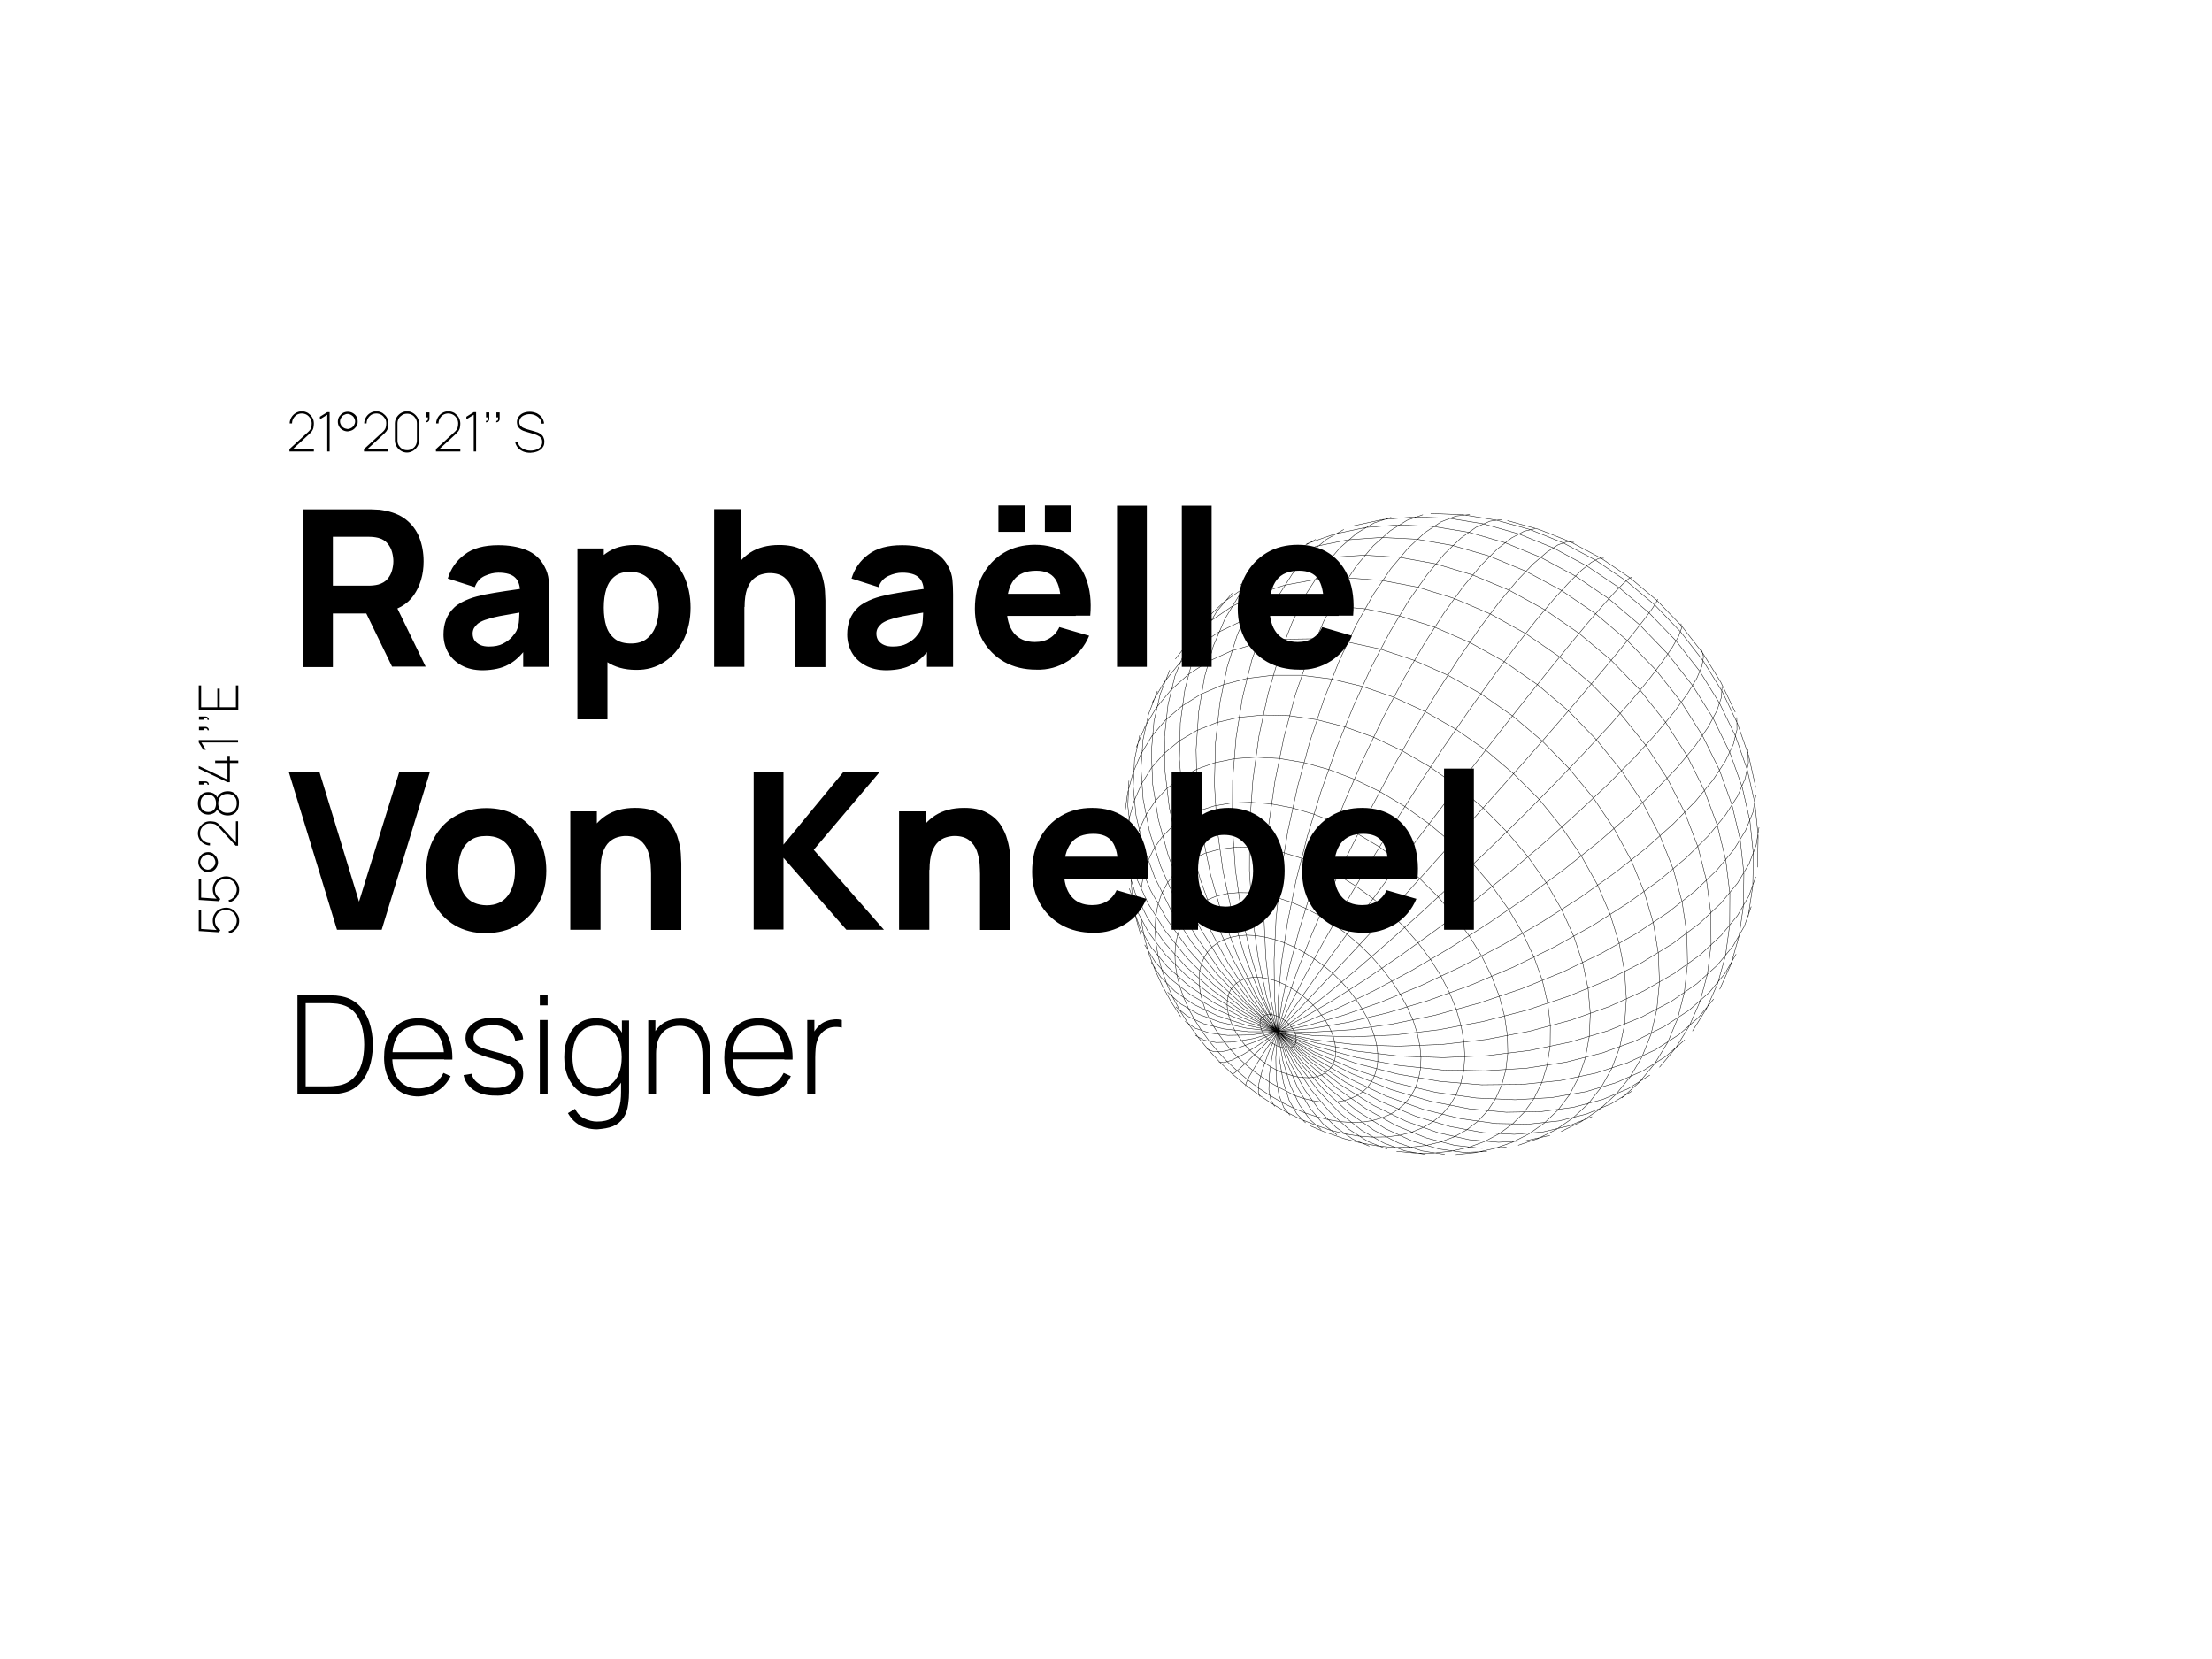 <?xml version="1.0" encoding="utf-8"?>
<!-- Generator: Adobe Illustrator 23.0.3, SVG Export Plug-In . SVG Version: 6.00 Build 0)  -->
<svg version="1.1" xmlns="http://www.w3.org/2000/svg" xmlns:xlink="http://www.w3.org/1999/xlink" x="0px" y="0px"
	 viewBox="0 0 1024 768" style="enable-background:new 0 0 1024 768;" xml:space="preserve">
<style type="text/css">
	.st0{clip-path:url(#SVGID_2_);}
	.st1{clip-path:url(#SVGID_4_);}
	.st2{fill:#3F51B5;}
	.st3{fill:none;stroke:#000000;stroke-width:0.5;}
	.st4{fill:none;stroke:#000000;stroke-width:0.3;}
	.st5{clip-path:url(#SVGID_6_);}
	.st6{clip-path:url(#SVGID_6_);fill:none;stroke:#000000;stroke-width:9.000000e-02;}
	.st7{clip-path:url(#SVGID_8_);}
	.st8{clip-path:url(#SVGID_8_);fill:none;stroke:#000000;stroke-width:0.2;}
</style>
<g id="Arrière-plan_xA0_Image_1_">
</g>
<g id="Objet_dynamique_vectoriel_xA0_Image_1_">
	<g>
		<defs>
			<rect id="SVGID_7_" x="91.6" y="190.5" width="723" height="344.3"/>
		</defs>
		<clipPath id="SVGID_2_">
			<use xlink:href="#SVGID_7_"  style="overflow:visible;"/>
		</clipPath>
		<path class="st0" d="M377.4,506.5v-17c0-1.4,0.1-2.8,0.2-4.3c0.1-1.5,0.5-2.9,1-4.2c0.5-1.3,1.4-2.5,2.5-3.5
			c1.3-1.1,2.8-1.8,4.3-2c1.5-0.2,3-0.1,4.3,0.2v-3.5c-1-0.3-2.1-0.4-3.4-0.3c-1.2,0.1-2.5,0.3-3.7,0.8c-1.2,0.4-2.3,1.1-3.2,1.9
			c-0.6,0.5-1.2,1.2-1.8,2c-0.6,0.8-1.1,1.7-1.4,2.7l0.8,1.1v-8.2h-3.3v34.2H377.4z M364.7,487.1h-27v3.3h27V487.1z M360.1,505
			c2.6-1.6,4.6-3.9,6-6.8l-3.3-1.5c-1.2,2.3-2.7,4.1-4.7,5.3c-2,1.2-4.3,1.9-6.9,1.9c-3.8,0-6.8-1.3-8.9-3.8
			c-2.1-2.5-3.2-6.1-3.2-10.7c0-4.6,1.1-8.2,3.2-10.8c2.1-2.5,5.1-3.8,9-3.8c3.7,0,6.6,1.2,8.6,3.7c2,2.5,3.1,6,3.2,10.7v1.3h3.8
			c0.1-4-0.5-7.4-1.8-10.3c-1.2-2.9-3-5-5.4-6.5c-2.4-1.5-5.2-2.3-8.5-2.3c-3.3,0-6.1,0.7-8.5,2.2s-4.2,3.5-5.5,6.3
			c-1.3,2.7-1.9,5.9-1.9,9.7c0,3.7,0.7,6.9,2,9.6c1.3,2.7,3.2,4.8,5.5,6.2c2.4,1.5,5.2,2.2,8.5,2.2
			C354.5,507.4,357.5,506.6,360.1,505 M303.7,506.5v-26.5h-0.3v-7.7h-3.3v34.2H303.7z M328.8,506.5v-18.7c0-1.8-0.2-3.5-0.5-5.1
			c-0.3-1.6-0.9-3.1-1.6-4.5c-0.7-1.4-1.6-2.5-2.7-3.6c-1.1-1-2.4-1.8-3.9-2.3c-1.5-0.6-3.2-0.8-5.1-0.8c-2.7,0-5.1,0.6-7.2,1.7
			c-2.1,1.2-3.8,2.9-5.1,5.3c-1.3,2.4-1.9,5.5-1.9,9.1l2.9,0.3c0-1.9,0.2-3.6,0.6-5.2c0.4-1.6,1.1-3,2-4.1c0.9-1.2,2-2.1,3.4-2.7
			c1.4-0.6,3-1,4.8-1c1.8,0,3.4,0.3,4.7,0.9c1.3,0.6,2.4,1.5,3.3,2.7c0.9,1.2,1.5,2.6,2,4.3c0.4,1.7,0.7,3.6,0.7,5.8v17.8H328.8z
			 M270.1,502c-1.7-1.3-2.9-3-3.8-5.2c-0.9-2.2-1.3-4.7-1.3-7.5c0-2.7,0.4-5.2,1.2-7.4c0.8-2.2,2.1-3.9,3.8-5.2
			c1.7-1.3,3.8-1.9,6.4-1.9c2.5,0,4.6,0.6,6.3,1.9c1.7,1.2,3,3,3.8,5.2c0.8,2.2,1.3,4.7,1.3,7.5c0,2.8-0.4,5.3-1.3,7.5
			c-0.8,2.2-2.1,3.9-3.8,5.2c-1.7,1.3-3.8,1.9-6.4,1.9C273.9,503.9,271.8,503.3,270.1,502 M284,505c2.1-1.6,3.8-3.8,4.9-6.5
			c1.1-2.7,1.7-5.8,1.7-9.2c0-3.4-0.6-6.5-1.7-9.2c-1.1-2.7-2.8-4.9-5-6.4c-2.2-1.6-4.9-2.3-8.1-2.3c-3.1,0-5.8,0.8-7.9,2.4
			c-2.2,1.6-3.9,3.7-5,6.5c-1.2,2.7-1.7,5.8-1.7,9.2c0,3.4,0.6,6.5,1.8,9.2c1.2,2.7,2.9,4.9,5.1,6.5c2.2,1.6,5,2.4,8.2,2.4
			C279.3,507.4,281.9,506.6,284,505 M283.7,521.4c2-0.8,3.6-2.1,4.8-3.8c1.2-1.7,2-3.9,2.3-6.5c0.1-0.9,0.2-1.9,0.3-2.8
			c0-0.9,0.1-1.9,0.1-2.9v-33h-3.3v24.1h-0.4v9c0,3-0.3,5.6-1,7.6c-0.7,2-1.9,3.6-3.5,4.6c-1.6,1-3.8,1.5-6.6,1.5
			c-2,0-3.9-0.5-5.8-1.4c-1.9-0.9-3.4-2.4-4.4-4.5l-3.3,2c1,1.8,2.3,3.3,3.7,4.4s3,1.9,4.7,2.4c1.7,0.5,3.4,0.7,5.1,0.7
			C279.2,522.6,281.7,522.2,283.7,521.4 M253.5,472.2h-3.6v34.2h3.6V472.2z M253.5,460.7h-3.6v4.7h3.6V460.7z M238.7,504.6
			c2.4-1.8,3.5-4.3,3.5-7.5c0-1.8-0.4-3.2-1.1-4.4c-0.8-1.2-2.1-2.2-3.9-3.1c-1.8-0.9-4.4-1.8-7.7-2.6c-2.7-0.7-4.8-1.3-6.3-1.9
			c-1.5-0.6-2.5-1.2-3.1-2c-0.6-0.7-0.9-1.6-0.9-2.6c0-1.8,0.8-3.2,2.5-4.3c1.7-1.1,3.8-1.6,6.5-1.6c2.8,0,5.1,0.7,7,2
			c1.9,1.3,3,3,3.3,5.2l3.7-0.7c-0.2-2-0.9-3.7-2.2-5.2c-1.2-1.5-2.9-2.6-4.9-3.5c-2-0.8-4.3-1.3-6.8-1.3c-2.5,0-4.8,0.4-6.7,1.2
			c-1.9,0.8-3.4,1.9-4.5,3.3c-1.1,1.4-1.6,3.1-1.6,5c0,1.6,0.4,2.9,1.1,4c0.7,1.1,2,2,3.8,2.9c1.8,0.8,4.3,1.7,7.4,2.5
			c3,0.8,5.3,1.5,6.8,2.2c1.5,0.6,2.5,1.3,3.1,2c0.5,0.7,0.8,1.7,0.8,2.8c0,2.1-0.8,3.7-2.5,4.9s-3.9,1.8-6.8,1.8
			c-2.9,0-5.3-0.6-7.2-1.8c-2-1.2-3.2-2.8-3.7-4.8l-3.7,0.6c0.6,3,2.2,5.3,4.8,7c2.6,1.7,5.8,2.5,9.8,2.5
			C233.1,507.4,236.3,506.5,238.7,504.6 M207.3,487.1h-27v3.3h27V487.1z M202.6,505c2.6-1.6,4.6-3.9,6-6.8l-3.3-1.5
			c-1.2,2.3-2.7,4.1-4.7,5.3c-2,1.2-4.3,1.9-6.9,1.9c-3.8,0-6.8-1.3-8.9-3.8c-2.1-2.5-3.2-6.1-3.2-10.7c0-4.6,1.1-8.2,3.2-10.8
			c2.1-2.5,5.1-3.8,9-3.8c3.7,0,6.6,1.2,8.6,3.7c2,2.5,3.1,6,3.2,10.7v1.3h3.8c0.1-4-0.5-7.4-1.8-10.3c-1.2-2.9-3-5-5.4-6.5
			c-2.4-1.5-5.2-2.3-8.5-2.3c-3.3,0-6.1,0.7-8.5,2.2c-2.4,1.5-4.2,3.5-5.5,6.3c-1.3,2.7-1.9,5.9-1.9,9.7c0,3.7,0.7,6.9,2,9.6
			s3.2,4.8,5.5,6.2c2.4,1.5,5.2,2.2,8.5,2.2C197.1,507.4,200,506.6,202.6,505 M141.5,464.4h9.8c0.9,0,1.9,0,2.9,0.1
			c1,0.1,1.9,0.1,2.6,0.3c2.8,0.5,5.1,1.6,6.8,3.3c1.7,1.7,3,4,3.8,6.6c0.8,2.7,1.2,5.6,1.2,8.9c0,3.3-0.4,6.2-1.2,8.9
			c-0.8,2.7-2.1,4.9-3.8,6.6c-1.7,1.7-4,2.9-6.8,3.4c-0.7,0.1-1.6,0.2-2.6,0.3c-1,0.1-2,0.1-2.9,0.1h-9.8V464.4z M151.3,506.5
			c0.5,0,1.3,0,2.6,0c1.2,0,2.4-0.1,3.4-0.3c3.4-0.5,6.3-1.7,8.5-3.8c2.3-2.1,3.9-4.7,5.1-8c1.1-3.2,1.7-6.8,1.7-10.7
			c0-3.9-0.6-7.4-1.7-10.7c-1.1-3.2-2.8-5.9-5.1-8c-2.3-2.1-5.1-3.4-8.5-3.9c-1.1-0.2-2.2-0.3-3.4-0.3c-1.2,0-2.1,0-2.6,0h-13.6
			v45.6H151.3z"/>
		<path class="st0" d="M682.3,355.8h-13.8v74.6h13.8V355.8z M649.4,396.6h-36.3v10.2h36.3V396.6z M645.9,427.8
			c4.4-2.8,7.7-6.7,9.8-11.7l-13.8-4c-1,2.2-2.5,3.9-4.4,5.1c-1.9,1.2-4.2,1.8-6.9,1.8c-4.3,0-7.6-1.4-9.8-4.2s-3.3-6.7-3.3-11.8
			c0-5.6,1.1-9.8,3.3-12.7c2.2-2.9,5.7-4.3,10.4-4.3c4,0,6.9,1.2,8.7,3.7s2.7,6.5,2.7,12v5.1h13.6c0.6-6.6-0.1-12.4-2-17.3
			c-1.9-4.9-4.9-8.7-8.9-11.4c-4-2.7-8.9-4.1-14.7-4.1c-5.4,0-10.2,1.2-14.4,3.7c-4.2,2.5-7.4,5.9-9.8,10.3s-3.6,9.6-3.6,15.6
			c0,5.5,1.2,10.3,3.6,14.6s5.8,7.6,10,10c4.3,2.4,9.2,3.6,14.8,3.6C636.6,431.9,641.4,430.5,645.9,427.8 M559.8,417.6
			c-1.8-1.4-3.2-3.3-4-5.8c-0.8-2.5-1.2-5.4-1.2-8.7c0-3.3,0.4-6.2,1.2-8.7c0.8-2.5,2.1-4.4,3.9-5.8c1.8-1.4,4.1-2.1,7-2.1
			c3.1,0,5.6,0.8,7.6,2.3c2,1.5,3.4,3.5,4.4,6c0.9,2.5,1.4,5.3,1.4,8.3c0,3.1-0.5,5.9-1.4,8.4c-0.9,2.5-2.3,4.5-4.2,6
			c-1.9,1.5-4.3,2.2-7.3,2.2C564.1,419.6,561.6,419,559.8,417.6 M554.6,430.4v-37.5h1.7v-35.5h-13.9v73H554.6z M582.6,428.1
			c3.8-2.5,6.7-6,8.9-10.3s3.2-9.3,3.2-14.8c0-5.6-1.1-10.5-3.2-14.9c-2.1-4.3-5.2-7.8-9.1-10.3c-3.9-2.5-8.5-3.8-13.7-3.8
			c-5.2,0-9.6,1.3-13.1,3.8c-3.6,2.5-6.2,6-8.1,10.3s-2.7,9.3-2.7,14.8c0,5.5,0.9,10.4,2.8,14.8c1.8,4.4,4.6,7.8,8.2,10.3
			c3.7,2.5,8.2,3.8,13.6,3.8C574.4,431.9,578.9,430.7,582.6,428.1 M524.5,396.6h-36.3v10.2h36.3V396.6z M520.9,427.8
			c4.5-2.8,7.7-6.7,9.8-11.7l-13.8-4c-1,2.2-2.5,3.9-4.4,5.1c-1.9,1.2-4.2,1.8-6.9,1.8c-4.3,0-7.5-1.4-9.8-4.2
			c-2.2-2.8-3.3-6.7-3.3-11.8c0-5.6,1.1-9.8,3.3-12.7c2.2-2.9,5.7-4.3,10.4-4.3c4,0,6.9,1.2,8.7,3.7c1.8,2.5,2.7,6.5,2.7,12v5.1
			h13.6c0.6-6.6-0.1-12.4-2-17.3c-1.9-4.9-4.9-8.7-8.9-11.4c-4-2.7-8.9-4.1-14.7-4.1c-5.4,0-10.2,1.2-14.4,3.7
			c-4.2,2.5-7.4,5.9-9.8,10.3c-2.4,4.4-3.6,9.6-3.6,15.6c0,5.5,1.2,10.3,3.6,14.6c2.4,4.2,5.8,7.6,10,10c4.3,2.4,9.2,3.6,14.8,3.6
			C511.6,431.9,516.4,430.5,520.9,427.8 M430.2,430.4v-36.6h-1.7v-18.2h-12.3v54.8H430.2z M467.7,430.4v-30.7c0-0.9-0.1-2.4-0.2-4.4
			c-0.1-2-0.5-4.2-1.2-6.6c-0.6-2.4-1.7-4.7-3.2-7c-1.5-2.2-3.6-4.1-6.3-5.5c-2.7-1.5-6.2-2.2-10.5-2.2c-5.4,0-9.8,1.2-13.4,3.5
			c-3.5,2.3-6.2,5.4-7.9,9.2c-1.8,3.8-2.6,7.8-2.6,12.2l7.9,3.8c0-3.4,0.4-6.2,1.1-8.2c0.8-2.1,1.7-3.6,2.9-4.7
			c1.2-1.1,2.4-1.8,3.8-2.2c1.4-0.4,2.6-0.6,3.8-0.6c2.9,0,5.2,0.7,6.8,2c1.6,1.3,2.8,3,3.5,4.9c0.7,2,1.1,3.9,1.3,5.9
			c0.1,1.9,0.2,3.5,0.2,4.8v25.9H467.7z M362.7,430.4v-33.3l29.1,33.3h17.4l-32.5-37l30.5-36h-16.8L362.7,391v-33.7h-13.8v73H362.7z
			 M278,430.4v-36.6h-1.7v-18.2H264v54.8H278z M315.4,430.4v-30.7c0-0.9-0.1-2.4-0.2-4.4c-0.1-2-0.5-4.2-1.2-6.6
			c-0.6-2.4-1.7-4.7-3.2-7c-1.5-2.2-3.6-4.1-6.3-5.5c-2.7-1.5-6.2-2.2-10.5-2.2c-5.4,0-9.8,1.2-13.4,3.5c-3.5,2.3-6.2,5.4-7.9,9.2
			s-2.6,7.8-2.6,12.2l7.9,3.8c0-3.4,0.4-6.2,1.1-8.2c0.8-2.1,1.7-3.6,2.9-4.7c1.2-1.1,2.5-1.8,3.8-2.2c1.4-0.4,2.6-0.6,3.8-0.6
			c2.9,0,5.2,0.7,6.8,2c1.6,1.3,2.8,3,3.5,4.9c0.7,2,1.1,3.9,1.3,5.9c0.1,1.9,0.2,3.5,0.2,4.8v25.9H315.4z M215.4,414.7
			c-2.2-2.9-3.3-6.8-3.3-11.7c0-3.2,0.5-6,1.4-8.4s2.4-4.3,4.3-5.6c1.9-1.4,4.4-2,7.4-2c4.4,0,7.7,1.5,9.9,4.4
			c2.2,2.9,3.3,6.8,3.3,11.7c0,4.7-1.1,8.5-3.3,11.5c-2.2,3-5.5,4.5-9.9,4.5C220.9,419,217.6,417.6,215.4,414.7 M239.6,428.2
			c4.2-2.5,7.4-5.9,9.8-10.2c2.4-4.3,3.5-9.4,3.5-15c0-5.6-1.2-10.6-3.5-15c-2.3-4.3-5.6-7.8-9.8-10.2c-4.2-2.5-9-3.7-14.5-3.7
			c-5.4,0-10.2,1.2-14.4,3.7c-4.2,2.4-7.4,5.8-9.8,10.2c-2.4,4.3-3.6,9.4-3.6,15.1c0,5.6,1.2,10.6,3.5,15c2.3,4.3,5.6,7.8,9.7,10.2
			c4.2,2.5,9,3.7,14.5,3.7C230.6,431.9,235.4,430.7,239.6,428.2 M176.7,430.4l22.3-73h-14.2l-18.6,60l-18.3-60h-14.2l22.3,73H176.7z
			"/>
		<path class="st0" d="M619.7,274.9h-36.3v10.2h36.3V274.9z M616.1,306c4.4-2.8,7.7-6.7,9.8-11.7l-13.8-4c-1,2.2-2.5,3.9-4.4,5.1
			c-1.9,1.2-4.2,1.8-6.9,1.8c-4.3,0-7.6-1.4-9.8-4.2c-2.2-2.8-3.3-6.7-3.3-11.8c0-5.6,1.1-9.8,3.3-12.7c2.2-2.9,5.7-4.3,10.4-4.3
			c4,0,6.9,1.2,8.7,3.7c1.8,2.5,2.7,6.5,2.7,12v5.1h13.6c0.6-6.6-0.1-12.4-2-17.3s-4.9-8.7-8.9-11.4c-4-2.7-8.9-4.1-14.7-4.1
			c-5.4,0-10.2,1.2-14.4,3.7c-4.2,2.5-7.4,5.9-9.8,10.3c-2.4,4.4-3.6,9.6-3.6,15.6c0,5.5,1.2,10.3,3.6,14.6c2.4,4.2,5.8,7.6,10,10
			c4.3,2.4,9.2,3.6,14.8,3.6C606.8,310.2,611.7,308.8,616.1,306 M560.9,234.1h-13.8v74.6h13.8V234.1z M530.9,234.1h-13.8v74.6h13.8
			V234.1z M498,274.9h-36.3v10.2H498V274.9z M494.4,306c4.5-2.8,7.7-6.7,9.8-11.7l-13.8-4c-1,2.2-2.5,3.9-4.4,5.1
			c-1.9,1.2-4.2,1.8-6.9,1.8c-4.3,0-7.5-1.4-9.8-4.2c-2.2-2.8-3.3-6.7-3.3-11.8c0-5.6,1.1-9.8,3.3-12.7c2.2-2.9,5.7-4.3,10.4-4.3
			c4,0,6.9,1.2,8.7,3.7c1.8,2.5,2.7,6.5,2.7,12v5.1h13.6c0.6-6.6-0.1-12.4-2-17.3s-4.9-8.7-8.9-11.4c-4-2.7-8.9-4.1-14.7-4.1
			c-5.4,0-10.2,1.2-14.4,3.7c-4.2,2.5-7.4,5.9-9.8,10.3c-2.4,4.4-3.6,9.6-3.6,15.6c0,5.5,1.2,10.3,3.6,14.6c2.4,4.2,5.8,7.6,10,10
			c4.3,2.4,9.2,3.6,14.8,3.6C485.1,310.2,490,308.8,494.4,306 M474.4,234h-12.2v12.2h12.2V234z M495.9,234h-12.2v12.2h12.2V234z
			 M409.3,298.6c-1.2-0.5-2-1.2-2.7-2.1c-0.6-0.9-0.9-2-0.9-3.2c0-0.9,0.2-1.7,0.6-2.5c0.4-0.7,1-1.4,1.8-2.1
			c0.8-0.6,1.9-1.2,3.3-1.7c1.2-0.4,2.5-0.8,4.1-1.2c1.6-0.4,3.6-0.8,6.1-1.2c2.5-0.5,5.8-1,9.9-1.7l-4.1-1c0,1.3-0.1,3-0.2,4.9
			c-0.1,2-0.5,3.7-1.2,5.2c-0.4,0.8-1.1,1.7-2.1,2.9c-1,1.1-2.4,2.2-4.2,3.1c-1.7,0.9-3.9,1.3-6.4,1.3
			C411.8,299.3,410.4,299.1,409.3,298.6 M422.2,307.7c3.1-1.6,6-4.3,8.6-8l-1.7-2.3v11.3h12.1v-33.5c0-2.5-0.1-4.8-0.3-6.8
			c-0.2-2-0.8-4.1-1.9-6.1c-1.9-3.7-4.8-6.2-8.5-7.7c-3.8-1.5-8.1-2.2-12.9-2.2c-6.6,0-11.8,1.4-15.6,4.3c-3.8,2.8-6.4,6.5-7.8,11.1
			l12.5,4c0.9-2.5,2.4-4.2,4.6-5.2c2.2-1,4.3-1.5,6.3-1.5c3.7,0,6.3,0.8,7.8,2.3c1.6,1.5,2.3,3.9,2.3,7.2l5-2.7
			c-4.3,0.6-8.2,1.2-11.7,1.7c-3.6,0.5-6.7,1.1-9.5,1.6c-2.8,0.6-5.2,1.2-7.3,2c-2.9,1.1-5.3,2.4-7,4c-1.7,1.6-3,3.5-3.8,5.6
			c-0.8,2.1-1.2,4.4-1.2,6.9c0,3,0.7,5.8,2.1,8.3c1.4,2.5,3.5,4.5,6.2,6c2.7,1.5,6,2.3,10,2.3C415.2,310.2,419.1,309.4,422.2,307.7
			 M344.6,308.7v-35.5h-1.7v-37.5h-12.3v73H344.6z M382.1,308.7v-30.7c0-0.9-0.1-2.4-0.2-4.4c-0.1-2-0.5-4.2-1.2-6.6
			c-0.6-2.4-1.7-4.7-3.2-7c-1.5-2.2-3.6-4.1-6.3-5.5c-2.7-1.5-6.2-2.2-10.5-2.2c-5.4,0-9.8,1.2-13.4,3.5c-3.5,2.3-6.2,5.4-7.9,9.2
			c-1.8,3.8-2.6,7.8-2.6,12.2l7.9,3.8c0-3.4,0.4-6.2,1.1-8.2c0.8-2.1,1.7-3.6,2.9-4.7c1.2-1.1,2.4-1.8,3.8-2.2
			c1.4-0.4,2.6-0.6,3.8-0.6c2.9,0,5.2,0.7,6.8,2c1.6,1.3,2.8,3,3.5,4.9c0.7,2,1.1,3.9,1.3,5.9c0.1,1.9,0.2,3.5,0.2,4.8v25.9H382.1z
			 M284.7,295.8c-1.8-1.4-3.2-3.3-4-5.8c-0.8-2.5-1.2-5.4-1.2-8.7c0-3.3,0.4-6.2,1.2-8.7c0.8-2.5,2.1-4.4,3.9-5.8
			c1.8-1.4,4.1-2.1,7-2.1c3.1,0,5.6,0.8,7.6,2.3c2,1.5,3.4,3.5,4.4,6c0.9,2.5,1.4,5.3,1.4,8.3c0,3.1-0.5,5.9-1.4,8.4
			c-0.9,2.5-2.3,4.5-4.2,6c-1.9,1.5-4.3,2.2-7.3,2.2C289,297.9,286.5,297.2,284.7,295.8 M281.2,333v-41.6h-1.7v-37.5h-12.2V333
			H281.2z M307.6,306.4c3.8-2.5,6.7-6,8.9-10.3c2.1-4.4,3.2-9.3,3.2-14.8c0-5.6-1.1-10.5-3.2-14.9c-2.1-4.3-5.2-7.8-9.1-10.3
			c-3.9-2.5-8.5-3.8-13.7-3.8c-5.2,0-9.6,1.3-13.1,3.8c-3.6,2.5-6.2,6-8.1,10.3c-1.8,4.4-2.7,9.3-2.7,14.8c0,5.5,0.9,10.4,2.8,14.8
			c1.8,4.4,4.6,7.8,8.2,10.3c3.7,2.5,8.2,3.8,13.6,3.8C299.4,310.2,303.8,308.9,307.6,306.4 M222.4,298.6c-1.1-0.5-2-1.2-2.7-2.1
			c-0.6-0.9-0.9-2-0.9-3.2c0-0.9,0.2-1.7,0.6-2.5c0.4-0.7,1-1.4,1.8-2.1c0.8-0.6,1.9-1.2,3.3-1.7c1.2-0.4,2.6-0.8,4.1-1.2
			c1.6-0.4,3.6-0.8,6.1-1.2c2.5-0.5,5.9-1,9.9-1.7l-4.1-1c0,1.3-0.1,3-0.2,4.9c-0.1,2-0.5,3.7-1.2,5.2c-0.4,0.8-1.1,1.7-2.1,2.9
			c-1,1.1-2.4,2.2-4.2,3.1c-1.7,0.9-3.9,1.3-6.4,1.3C224.9,299.3,223.5,299.1,222.4,298.6 M235.3,307.7c3.1-1.6,6-4.3,8.6-8
			l-1.7-2.3v11.3h12.1v-33.5c0-2.5-0.1-4.8-0.3-6.8c-0.2-2-0.8-4.1-1.9-6.1c-1.9-3.7-4.8-6.2-8.5-7.7c-3.8-1.5-8-2.2-12.9-2.2
			c-6.6,0-11.8,1.4-15.6,4.3c-3.8,2.8-6.4,6.5-7.8,11.1l12.5,4c0.9-2.5,2.4-4.2,4.6-5.2c2.2-1,4.3-1.5,6.3-1.5
			c3.7,0,6.3,0.8,7.8,2.3c1.6,1.5,2.3,3.9,2.3,7.2l5-2.7c-4.3,0.6-8.2,1.2-11.7,1.7c-3.6,0.5-6.7,1.1-9.5,1.6
			c-2.8,0.6-5.2,1.2-7.3,2c-2.9,1.1-5.3,2.4-7,4c-1.7,1.6-3,3.5-3.8,5.6c-0.8,2.1-1.2,4.4-1.2,6.9c0,3,0.7,5.8,2.1,8.3
			c1.4,2.5,3.5,4.5,6.2,6c2.7,1.5,6,2.3,10,2.3C228.3,310.2,232.2,309.4,235.3,307.7 M154.1,248.5h16.4c0.7,0,1.5,0,2.3,0.1
			c0.8,0.1,1.6,0.2,2.3,0.4c1.9,0.5,3.3,1.4,4.3,2.6s1.7,2.5,2.1,4c0.4,1.5,0.6,2.9,0.6,4.2s-0.2,2.7-0.6,4.2
			c-0.4,1.5-1.1,2.8-2.1,4s-2.5,2.1-4.3,2.6c-0.7,0.2-1.5,0.3-2.3,0.4c-0.8,0.1-1.6,0.1-2.3,0.1h-16.4V248.5z M197.1,308.7
			l-15.8-32.5l-14.2,2.7l14.4,29.7H197.1z M154.1,308.7v-24.7h17l6.1-0.4c6.5-1,11.3-3.7,14.3-8c3-4.3,4.6-9.6,4.6-15.7
			c0-4.1-0.7-7.8-2-11.1c-1.3-3.3-3.4-6.1-6.2-8.3c-2.8-2.2-6.4-3.6-10.7-4.3c-0.9-0.2-2-0.3-3.2-0.3c-1.2-0.1-2.2-0.1-2.9-0.1
			h-30.8v73H154.1z"/>
		<path class="st0" d="M248.3,209.1c0.8-0.2,1.4-0.6,2-1c0.6-0.5,1-1,1.3-1.6c0.3-0.6,0.4-1.3,0.4-2.1c0-0.8-0.2-1.5-0.5-2.1
			c-0.3-0.6-0.7-1-1.1-1.3c-0.5-0.3-0.9-0.6-1.4-0.8c-0.5-0.2-0.9-0.3-1.2-0.4l-3.8-1.1c-0.5-0.2-1.1-0.3-1.6-0.6
			c-0.6-0.2-1-0.6-1.4-1c-0.4-0.4-0.6-1-0.6-1.7c0-0.7,0.2-1.3,0.6-1.9c0.4-0.6,1-1,1.7-1.3c0.7-0.3,1.6-0.5,2.5-0.5
			c1,0,1.9,0.2,2.7,0.6c0.8,0.4,1.5,0.9,2,1.6c0.5,0.7,0.8,1.5,0.9,2.3l1.1-0.2c-0.2-1.1-0.5-2-1.1-2.8c-0.6-0.8-1.4-1.4-2.3-1.9
			c-1-0.4-2-0.7-3.2-0.7c-1.2,0-2.2,0.2-3.1,0.6c-0.9,0.4-1.6,1-2.1,1.7c-0.5,0.7-0.8,1.5-0.8,2.5c0,0.5,0.1,0.9,0.2,1.4
			c0.1,0.4,0.4,0.8,0.7,1.2c0.3,0.4,0.7,0.7,1.2,1c0.5,0.3,1,0.5,1.7,0.7l4.6,1.4c0.3,0.1,0.6,0.2,1,0.4c0.4,0.2,0.7,0.4,1.1,0.6
			c0.3,0.3,0.6,0.6,0.9,1c0.2,0.4,0.3,0.9,0.3,1.5c0,0.8-0.2,1.5-0.7,2.1c-0.4,0.6-1.1,1.1-1.9,1.4c-0.8,0.3-1.7,0.5-2.8,0.5
			c-1.5,0-2.8-0.4-3.9-1.1c-1.1-0.7-1.8-1.7-2.1-3l-1.1,0.2c0.2,1,0.7,1.9,1.3,2.6c0.6,0.7,1.5,1.3,2.4,1.7c1,0.4,2.1,0.6,3.3,0.6
			C246.7,209.5,247.5,209.4,248.3,209.1 M230.8,195.1c0.3-0.3,0.5-0.7,0.5-1.2v-3h-1.5v2.3h0.8c0,0.3,0,0.5,0,0.8
			c0,0.2-0.1,0.5-0.2,0.6c-0.1,0.2-0.3,0.2-0.6,0.2l-0.1,0.7C230.1,195.5,230.5,195.4,230.8,195.1 M226,195.1
			c0.3-0.3,0.5-0.7,0.5-1.2v-3h-1.5v2.3h0.8c0,0.3,0,0.5,0,0.8c0,0.2-0.1,0.5-0.2,0.6c-0.1,0.2-0.3,0.2-0.6,0.2l-0.1,0.7
			C225.3,195.5,225.7,195.4,226,195.1 M220.4,209.1v-18.3h-1.1l-3.4,2.1v1.2l3.4-2.1v17H220.4z M213.1,209.1V208h-11l0.3,0.8
			l8.5-7.8c0.5-0.5,0.9-1,1.3-1.4c0.3-0.5,0.6-1,0.7-1.6c0.1-0.6,0.2-1.2,0.2-1.9c0-1-0.3-2-0.7-2.8c-0.5-0.9-1.2-1.5-2-2.1
			c-0.9-0.5-1.8-0.8-2.9-0.8c-1,0-2,0.3-2.8,0.8c-0.9,0.5-1.5,1.2-2,2c-0.5,0.9-0.8,1.8-0.8,2.8h1.1c0-0.8,0.2-1.6,0.6-2.3
			c0.4-0.7,0.9-1.3,1.6-1.7c0.7-0.4,1.5-0.6,2.3-0.6c0.8,0,1.6,0.2,2.3,0.6c0.7,0.4,1.2,1,1.7,1.7c0.4,0.7,0.6,1.5,0.6,2.3
			c0,0.8-0.1,1.5-0.3,2.1c-0.2,0.6-0.7,1.3-1.5,2l-8.5,7.8l0,1.1H213.1z M198.3,195.1c0.3-0.3,0.5-0.7,0.5-1.2v-3h-1.5v2.3h0.8
			c0,0.3,0,0.5,0,0.8c0,0.2-0.1,0.5-0.2,0.6c-0.1,0.2-0.3,0.2-0.6,0.2l-0.1,0.7C197.7,195.5,198,195.4,198.3,195.1 M186.2,207.8
			c-0.7-0.4-1.2-1-1.6-1.6c-0.4-0.7-0.6-1.4-0.6-2.3V196c0-0.8,0.2-1.6,0.6-2.3c0.4-0.7,1-1.2,1.6-1.6s1.4-0.6,2.3-0.6
			c0.8,0,1.6,0.2,2.3,0.6c0.7,0.4,1.2,1,1.6,1.6c0.4,0.7,0.6,1.4,0.6,2.3v7.9c0,0.8-0.2,1.6-0.6,2.3c-0.4,0.7-1,1.2-1.6,1.6
			c-0.7,0.4-1.4,0.6-2.3,0.6C187.6,208.4,186.8,208.2,186.2,207.8 M191.2,208.7c0.8-0.5,1.5-1.2,2-2c0.5-0.8,0.8-1.8,0.8-2.8V196
			c0-1-0.3-1.9-0.8-2.8c-0.5-0.8-1.2-1.5-2-2c-0.8-0.5-1.8-0.8-2.8-0.8c-1,0-1.9,0.3-2.8,0.8c-0.8,0.5-1.5,1.2-2,2
			c-0.5,0.8-0.8,1.8-0.8,2.8v7.9c0,1,0.3,1.9,0.8,2.8c0.5,0.8,1.2,1.5,2,2c0.8,0.5,1.8,0.8,2.8,0.8
			C189.4,209.5,190.3,209.2,191.2,208.7 M179.8,209.1V208h-11l0.3,0.8l8.5-7.8c0.5-0.5,1-1,1.3-1.4c0.3-0.5,0.6-1,0.7-1.6
			c0.1-0.6,0.2-1.2,0.2-1.9c0-1-0.2-2-0.7-2.8c-0.5-0.9-1.2-1.5-2-2.1c-0.9-0.5-1.8-0.8-2.9-0.8c-1,0-2,0.3-2.8,0.8
			c-0.9,0.5-1.5,1.2-2,2c-0.5,0.9-0.8,1.8-0.8,2.8h1.1c0-0.8,0.2-1.6,0.6-2.3c0.4-0.7,1-1.3,1.6-1.7c0.7-0.4,1.5-0.6,2.3-0.6
			c0.8,0,1.6,0.2,2.3,0.6c0.7,0.4,1.2,1,1.7,1.7s0.6,1.5,0.6,2.3c0,0.8-0.1,1.5-0.3,2.1c-0.2,0.6-0.7,1.3-1.5,2l-8.5,7.8l0,1.1
			H179.8z M159.2,198.1c-0.5-0.3-1-0.7-1.3-1.3c-0.3-0.5-0.5-1.1-0.5-1.7c0-0.6,0.2-1.2,0.5-1.7c0.3-0.5,0.7-1,1.3-1.3
			s1.1-0.5,1.7-0.5c0.6,0,1.2,0.2,1.7,0.5s1,0.7,1.3,1.3c0.3,0.5,0.5,1.1,0.5,1.7c0,0.6-0.2,1.2-0.5,1.7c-0.3,0.5-0.7,1-1.3,1.3
			c-0.5,0.3-1.1,0.5-1.7,0.5C160.3,198.5,159.7,198.4,159.2,198.1 M163.3,199c0.7-0.4,1.2-1,1.7-1.6s0.6-1.5,0.6-2.3
			c0-0.8-0.2-1.6-0.6-2.3c-0.4-0.7-1-1.2-1.7-1.6c-0.7-0.4-1.5-0.6-2.3-0.6c-0.8,0-1.6,0.2-2.3,0.6c-0.7,0.4-1.2,1-1.7,1.7
			c-0.4,0.7-0.6,1.5-0.6,2.3c0,0.8,0.2,1.6,0.6,2.3s1,1.2,1.7,1.6c0.7,0.4,1.5,0.6,2.3,0.6C161.8,199.6,162.6,199.4,163.3,199
			 M152.6,209.1v-18.3h-1.1l-3.4,2.1v1.2l3.4-2.1v17H152.6z M145.3,209.1V208h-11l0.3,0.8l8.5-7.8c0.5-0.5,1-1,1.3-1.4
			c0.3-0.5,0.6-1,0.7-1.6c0.1-0.6,0.2-1.2,0.2-1.9c0-1-0.2-2-0.7-2.8c-0.5-0.9-1.2-1.5-2-2.1c-0.9-0.5-1.8-0.8-2.9-0.8
			c-1,0-2,0.3-2.8,0.8c-0.9,0.5-1.5,1.2-2,2c-0.5,0.9-0.8,1.8-0.8,2.8h1.1c0-0.8,0.2-1.6,0.6-2.3c0.4-0.7,1-1.3,1.6-1.7
			c0.7-0.4,1.5-0.6,2.3-0.6c0.8,0,1.6,0.2,2.3,0.6c0.7,0.4,1.2,1,1.7,1.7c0.4,0.7,0.6,1.5,0.6,2.3c0,0.8-0.1,1.5-0.3,2.1
			c-0.2,0.6-0.7,1.3-1.5,2l-8.5,7.8l0,1.1H145.3z"/>
		<path class="st0" d="M110.3,317.3h-1.1v10.1h-7.5v-8.6h-1.1v8.6h-7.5v-10.1H92v11.2h18.3V317.3z M96.3,332.2
			c-0.3-0.3-0.7-0.5-1.2-0.5h-3v1.5h2.3v-0.8c0.3,0,0.5,0,0.8,0c0.2,0,0.5,0.1,0.6,0.2c0.2,0.1,0.2,0.3,0.2,0.6l0.7,0.1
			C96.7,332.8,96.6,332.5,96.3,332.2 M96.3,337c-0.3-0.3-0.7-0.5-1.2-0.5h-3v1.5h2.3v-0.8c0.3,0,0.5,0,0.8,0c0.2,0,0.5,0.1,0.6,0.2
			c0.2,0.1,0.2,0.3,0.2,0.6l0.7,0.1C96.7,337.6,96.6,337.3,96.3,337 M110.3,342.6H92v1.1l2.1,3.4h1.2l-2.1-3.4h17V342.6z
			 M110.3,352.1h-3.9v-2.2h-1.1v2.2h-5.7v1.1h5.7v7.7L92,354.6v1.2l13.3,6.3h1.1v-8.9h3.9V352.1z M96.3,362.2
			c-0.3-0.3-0.7-0.5-1.2-0.5h-3v1.5h2.3v-0.8c0.3,0,0.5,0,0.8,0s0.5,0.1,0.6,0.2c0.2,0.1,0.2,0.3,0.2,0.6l0.7,0.1
			C96.7,362.9,96.6,362.5,96.3,362.2 M99.1,374.8c-0.6,0.7-1.5,1.1-2.7,1.1c-1.2,0-2.1-0.4-2.7-1.1c-0.6-0.7-0.9-1.7-0.9-2.9
			c0-1.2,0.3-2.2,0.9-2.9s1.5-1.1,2.7-1.1c1.2,0,2.1,0.4,2.7,1.1s0.9,1.7,0.9,2.9C100,373.1,99.7,374.1,99.1,374.8 M108.5,375.1
			c-0.7,0.8-1.8,1.2-3.2,1.2c-1.4,0-2.5-0.4-3.2-1.2c-0.7-0.8-1.1-1.9-1.1-3.2c0-1.3,0.4-2.4,1.1-3.2c0.7-0.8,1.8-1.2,3.2-1.2
			c1.4,0,2.4,0.4,3.2,1.2s1.1,1.9,1.1,3.2C109.6,373.2,109.2,374.3,108.5,375.1 M110,369c-0.4-0.8-1-1.5-1.8-2
			c-0.8-0.5-1.7-0.7-2.8-0.7c-1.2,0-2.3,0.3-3.2,0.9c-0.9,0.6-1.6,1.6-2,2.9l0.6-0.1c-0.2-1.1-0.8-1.9-1.6-2.5
			c-0.8-0.5-1.8-0.8-2.8-0.8c-1,0-1.9,0.2-2.6,0.7c-0.7,0.4-1.2,1.1-1.6,1.8s-0.6,1.7-0.6,2.7s0.2,1.9,0.6,2.7
			c0.4,0.8,0.9,1.4,1.6,1.8c0.7,0.4,1.6,0.7,2.6,0.7c1,0,1.9-0.3,2.8-0.8c0.8-0.6,1.4-1.4,1.6-2.5h-0.6c0.4,1.3,1.1,2.2,2,2.8
			c0.9,0.6,2,0.9,3.2,0.9c1.1,0,2-0.2,2.8-0.7c0.8-0.5,1.4-1.1,1.8-2c0.4-0.8,0.6-1.8,0.6-2.9C110.7,370.8,110.5,369.8,110,369
			 M110.3,380.2h-1.1v11l0.8-0.3l-7.8-8.5c-0.5-0.5-1-1-1.4-1.3c-0.5-0.3-1-0.6-1.6-0.7s-1.2-0.2-1.9-0.2c-1,0-2,0.2-2.8,0.7
			s-1.5,1.2-2.1,2c-0.5,0.9-0.8,1.8-0.8,2.9c0,1,0.3,2,0.8,2.8c0.5,0.9,1.2,1.5,2,2c0.9,0.5,1.8,0.8,2.8,0.8v-1.1
			c-0.8,0-1.6-0.2-2.3-0.6c-0.7-0.4-1.3-1-1.7-1.6c-0.4-0.7-0.6-1.5-0.6-2.3c0-0.8,0.2-1.6,0.6-2.3c0.4-0.7,1-1.2,1.7-1.7
			s1.5-0.6,2.3-0.6c0.8,0,1.5,0.1,2.1,0.3c0.6,0.2,1.3,0.7,2,1.5l7.8,8.5l1.1,0V380.2z M99.2,400.8c-0.3,0.5-0.7,1-1.3,1.3
			c-0.5,0.3-1.1,0.5-1.7,0.5s-1.2-0.2-1.7-0.5c-0.5-0.3-1-0.7-1.3-1.3c-0.3-0.5-0.5-1.1-0.5-1.7c0-0.6,0.2-1.2,0.5-1.7
			c0.3-0.5,0.7-1,1.3-1.3c0.5-0.3,1.1-0.5,1.7-0.5s1.2,0.2,1.7,0.5c0.5,0.3,1,0.7,1.3,1.3c0.3,0.5,0.5,1.1,0.5,1.7
			C99.7,399.7,99.6,400.3,99.2,400.8 M100.2,396.8c-0.4-0.7-1-1.2-1.6-1.7s-1.5-0.6-2.3-0.6s-1.6,0.2-2.3,0.6s-1.2,1-1.6,1.7
			c-0.4,0.7-0.6,1.5-0.6,2.3c0,0.8,0.2,1.6,0.6,2.3c0.4,0.7,1,1.2,1.7,1.7s1.5,0.6,2.3,0.6c0.8,0,1.6-0.2,2.3-0.6s1.2-1,1.6-1.7
			c0.4-0.7,0.6-1.5,0.6-2.3S100.6,397.5,100.2,396.8 M109.8,408.7c-0.6-0.9-1.3-1.7-2.2-2.2c-0.9-0.6-1.9-0.8-3-0.8
			c-1.1,0-2.1,0.3-3.1,0.8s-1.7,1.3-2.2,2.2c-0.6,0.9-0.8,1.9-0.8,3c0,1,0.2,1.9,0.6,2.7c0.4,0.8,1,1.5,1.7,2.1l0.6-0.4l-9-0.6
			l0.7,0.8V407H92v9.6l9.4,0.6l0.6-1.1c-0.8-0.5-1.4-1.1-1.8-1.8c-0.5-0.7-0.7-1.6-0.7-2.5c0-0.9,0.2-1.7,0.7-2.5
			c0.4-0.8,1-1.4,1.8-1.8c0.8-0.5,1.6-0.7,2.6-0.7c0.9,0,1.7,0.2,2.5,0.7c0.8,0.4,1.4,1,1.8,1.8c0.5,0.8,0.7,1.6,0.7,2.6
			c0,0.7-0.2,1.4-0.5,2.1c-0.3,0.7-0.7,1.2-1.3,1.7c-0.6,0.5-1.2,0.8-2,1l0.3,1c0.9-0.2,1.7-0.6,2.4-1.2s1.2-1.2,1.6-2
			c0.4-0.8,0.6-1.7,0.6-2.6C110.7,410.7,110.4,409.6,109.8,408.7 M109.8,423.2c-0.6-0.9-1.3-1.7-2.2-2.2c-0.9-0.6-1.9-0.8-3-0.8
			c-1.1,0-2.1,0.3-3.1,0.8s-1.7,1.3-2.2,2.2c-0.6,0.9-0.8,1.9-0.8,3c0,1,0.2,1.9,0.6,2.7c0.4,0.8,1,1.5,1.7,2.1l0.6-0.4l-9-0.6
			l0.7,0.8v-9.4H92v9.6l9.4,0.6l0.6-1.1c-0.8-0.5-1.4-1.1-1.8-1.8c-0.5-0.7-0.7-1.6-0.7-2.5c0-0.9,0.2-1.7,0.7-2.5
			c0.4-0.8,1-1.4,1.8-1.8c0.8-0.5,1.6-0.7,2.6-0.7c0.9,0,1.7,0.2,2.5,0.7c0.8,0.4,1.4,1,1.8,1.8c0.5,0.8,0.7,1.6,0.7,2.6
			c0,0.7-0.2,1.4-0.5,2.1c-0.3,0.7-0.7,1.2-1.3,1.7c-0.6,0.5-1.2,0.8-2,1l0.3,1c0.9-0.2,1.7-0.6,2.4-1.2s1.2-1.2,1.6-2
			c0.4-0.8,0.6-1.7,0.6-2.6C110.7,425.2,110.4,424.1,109.8,423.2"/>
		<path style="clip-path:url(#SVGID_2_);fill:none;stroke:#000000;stroke-width:0.2;" d="M611.6,522.9l-5.3-4.7l-4.8-6.8l-4.2-9
			l-3.4-11.3l-2.5-13.5 M604.4,519.8l-4.1-4.2l-3.5-6.2l-2.7-8.4l-1.8-10.6l-0.8-12.8 M597.2,516.3l-2.9-3.6l-2.2-5.6l-1.3-7.7
			l-0.2-9.8l0.9-12 M590.1,512.2l-1.8-2.9l-0.9-4.8l0.2-6.8l1.3-8.9l2.6-11.1 M583.3,507.7l-0.8-2.2l0.3-4l1.5-5.9l2.8-7.9l4.3-10
			 M576.6,502.7l0.3-1.4l1.5-3.1l2.9-4.9l4.3-6.8l5.9-8.8 M570.3,497.3l1.2-0.6l2.6-2.2l4.1-3.8l5.7-5.6l7.4-7.5 M564.3,491.6
			l2.2,0.3l3.7-1.1l5.4-2.7l7.1-4.4l8.8-6.1 M558.6,485.6l3.1,1.2l4.7-0.1l6.5-1.5l8.3-3l10.2-4.7 M553.4,479.3l3.9,2.2l5.7,1.1
			l7.6-0.2l9.5-1.6l11.4-3.2 M548.6,472.8l4.7,3.2l6.6,2.2l8.5,1.1l10.6-0.2l12.5-1.6 M544.3,466.1l5.4,4.3l7.4,3.5l9.4,2.4
			l11.5,1.3l13.5,0 M540.5,459.3l6,5.4l8.1,4.7l10.2,3.8l12.3,2.8l14.3,1.6 M532.9,445.4l4.5,7l6.6,6.6l8.7,6l10.9,5.2l13,4.3
			l15,3.2 M529.9,437.4l4.9,8l7,7.7l9.2,7.3l11.4,6.6l13.5,5.8l15.5,4.8 M524.5,420.3l3.2,9.1l5.2,9.1l7.4,8.9l9.6,8.6l11.8,8
			l13.9,7.3l15.9,6.3 M522.8,411.3l3.4,10.1l5.5,10.2l7.7,10.2l9.9,9.9l12.1,9.4l14.1,8.7l16,7.8 M520.6,391.8l1.5,10.7l3.5,11.1
			l5.6,11.3l7.8,11.4l10,11.2l12.2,10.8l14.2,10.1l16,9.2 M520.8,382.3l1.5,11.5l3.5,12.1l5.7,12.4l7.9,12.6l10,12.5l12.1,12.1
			l14.1,11.5l15.8,10.5 M522.6,361.4l-0.5,11.6l1.4,12.4l3.5,13.1l5.6,13.6l7.8,13.8l9.9,13.8l11.9,13.4l13.8,12.7l15.4,11.8
			 M527.6,340.4l-2.4,11.3l-0.6,12.4l1.3,13.4l3.3,14.1l5.4,14.7l7.5,15l9.6,14.9l11.6,14.6l13.4,13.9l14.9,12.9 M535.8,319.9
			l-4.1,10.7l-2.6,12l-0.9,13.2l1,14.3l3,15.1l5.1,15.8l7.1,16.1l9.1,16.1l11,15.7l12.7,15l14.1,13.9 M541.5,310.2l-4.4,11.1
			l-2.9,12.6l-1.2,14l0.6,15.2l2.6,16.1l4.6,16.8l6.6,17.1l8.5,17.1l10.3,16.7l11.9,15.9l13.2,14.7 M554.5,291.4l-5.9,10l-4.7,11.6
			l-3.2,13.2l-1.6,14.7l0.2,16l2,17l4,17.8l5.9,18.1l7.7,18.1l9.4,17.6l10.9,16.7l12.2,15.4 M570.4,274.6l-7.1,8.4l-6.2,10.3
			l-5,12.1l-3.6,13.9l-2.1,15.4l-0.4,16.8l1.4,17.9l3.2,18.6l5,19l6.8,18.9l8.4,18.3l9.8,17.3l11,16 M588.8,260.5l-8,6.7l-7.3,8.6
			l-6.4,10.6l-5.4,12.6l-4.1,14.4l-2.7,16.1l-1.2,17.6l0.5,18.7l2.2,19.4l4,19.7l5.6,19.5l7.2,18.9l8.5,17.8l9.6,16.4 M609.1,249.7
			l-8.3,4.7l-8,6.7l-7.5,8.8l-6.7,10.9l-5.8,13l-4.7,15l-3.4,16.7l-2,18.2l-0.5,19.3l1.2,20.1l2.8,20.3l4.3,20l5.8,19.3l7.1,18.1
			l8.2,16.6 M622.1,245.1l-8.2,4.7l-8,6.8l-7.6,9l-7.1,11.2l-6.3,13.4l-5.4,15.4l-4.3,17.2l-3,18.8l-1.6,19.9l-0.1,20.5l1.4,20.7
			l2.9,20.4l4.3,19.5l5.5,18.3l6.6,16.6 M644,239.5l-7.9,2.6l-8,4.7l-7.9,6.9l-7.8,9.2l-7.4,11.5l-6.8,13.7l-6.1,15.8l-5.2,17.7
			l-4.1,19.2l-2.8,20.3l-1.5,20.9l-0.1,21l1.3,20.5l2.7,19.6l3.9,18.2l5,16.4 M658.7,238.3l-7.4,2.6l-7.7,4.8l-7.9,7l-7.9,9.4
			l-7.7,11.7l-7.4,14l-6.9,16.1l-6.2,17.9l-5.2,19.4l-4.2,20.5l-3,21l-1.7,21l-0.4,20.5l0.9,19.4l2.1,17.9l3.3,16.1 M680.4,238.2
			l-6.4,0.7l-6.9,2.7l-7.4,4.9l-7.8,7.2l-8,9.5l-8.1,11.9l-8,14.2l-7.7,16.3l-7.2,18.1l-6.5,19.5l-5.6,20.5l-4.6,20.9l-3.4,20.8
			l-2.1,20.2l-0.9,19L590,462l1.5,15.6 M695.4,240.5l-5.7,0.8l-6.4,2.8l-7,5l-7.6,7.3l-8.1,9.7l-8.5,12l-8.6,14.3l-8.6,16.3
			l-8.3,18.1l-7.9,19.4l-7.2,20.3l-6.3,20.6l-5.2,20.4l-4,19.7l-2.8,18.5l-1.5,16.9l-0.3,14.9 M710.5,244.8l-4.9,1.1l-5.8,3.1
			l-6.7,5.2l-7.5,7.5l-8.2,9.8l-8.8,12.1l-9.2,14.3l-9.5,16.2l-9.5,17.9l-9.2,19.1l-8.7,19.9l-8,20.1l-7,19.8l-5.9,19l-4.7,17.7
			l-3.4,16l-2.1,14.1 M728.7,251.1l-3.2-0.3l-4.2,1.4l-5.2,3.4l-6.3,5.4l-7.3,7.6l-8.3,9.9l-9.1,12.1l-9.8,14.2l-10.3,16l-10.6,17.6
			l-10.6,18.7l-10.3,19.3l-9.7,19.4l-8.9,19l-7.8,18.1l-6.6,16.7l-5.3,15.1l-3.9,13.1 M742.4,258.4l-2.3,0.1l-3.4,1.8l-4.6,3.7
			l-5.8,5.7l-7.1,7.8l-8.3,9.9l-9.4,12l-10.4,14l-11.2,15.7l-11.7,17l-11.9,18l-11.8,18.5L633,401.2l-10.7,18l-9.7,17l-8.5,15.6
			l-7.1,13.9l-5.7,12 M755.3,267.2l-1.4,0.7l-2.6,2.4l-4,4.1l-5.4,6l-6.9,8l-8.3,10l-9.7,11.9L706,324l-12,15.2l-12.7,16.4
			l-13.2,17.2l-13.3,17.5l-13,17.4l-12.4,16.7L618,440l-10.3,14.3l-8.9,12.6l-7.4,10.7 M767.4,277.3l-0.6,1.4l-1.9,3l-3.4,4.6
			l-5,6.4l-6.7,8.2l-8.3,10l-9.9,11.7l-11.4,13.3l-12.7,14.6L693.7,366l-14.4,16.2l-14.7,16.4l-14.5,16.1l-14,15.4L623,444.2
			l-12,12.8l-10.6,11.2l-9,9.4 M778.2,288.7l0.2,2.2l-1.3,3.6l-2.9,5.1l-4.6,6.7l-6.4,8.4l-8.3,10l-10.1,11.5L733,348.9l-13.3,13.9
			l-14.5,14.7l-15.4,15.1l-15.9,15.1l-15.9,14.7l-15.5,13.9l-14.7,12.7l-13.6,11.3l-12.2,9.6l-10.5,7.9 M787.8,301l0.8,3l-0.7,4.3
			l-2.4,5.7l-4.3,7.1l-6.2,8.5l-8.2,9.9l-10.2,11.2l-12.1,12.3L730.6,376l-15.2,13.7l-16.3,13.9l-16.9,13.7L665,430.3l-16.9,12.2
			l-16.1,11l-15,9.6l-13.6,8l-12,6.4 M797.2,317.8l-0.3,5l-2.1,6.2l-4,7.5l-6,8.7l-8.1,9.8l-10.3,10.8l-12.3,11.7L740,389.8
			l-15.8,12.6l-17,12.6l-17.8,12.2l-18.1,11.6l-18,10.6l-17.4,9.3l-16.3,7.9l-14.9,6.3l-13.2,4.7 M804,332.1l0.1,5.7l-1.7,6.8
			l-3.7,7.8l-5.8,8.8l-8,9.7l-10.3,10.5l-12.4,11.1l-14.4,11.4l-16.1,11.5L714,426.7l-18.5,10.8l-18.9,9.9l-18.9,8.9l-18.4,7.6
			l-17.4,6.1l-16.1,4.6l-14.4,3.1 M809.1,346.7l0.3,6.4l-1.5,7.3l-3.5,8.1l-5.7,8.9l-7.9,9.6l-10.2,10.1l-12.4,10.4l-14.5,10.5
			l-16.3,10.4l-17.9,10l-18.9,9.3L681,456l-19.6,7.1l-19.2,5.8l-18.3,4.4l-17,2.9l-15.4,1.4 M812.8,368.2l-1.3,7.8l-3.4,8.4l-5.5,9
			l-7.8,9.4l-10.1,9.7l-12.4,9.8l-14.5,9.7l-16.4,9.3l-18,8.7l-19.2,7.8l-19.9,6.7l-20.1,5.5l-19.8,4.1l-19,2.6l-17.8,1.1l-16.2-0.3
			 M814.3,383l-1.3,8.2l-3.3,8.7l-5.4,9l-7.7,9.3l-9.9,9.3l-12.2,9.2l-14.4,8.9l-16.3,8.3l-18,7.4l-19.2,6.4l-20.1,5.2l-20.4,3.8
			l-20.2,2.4l-19.5,0.9l-18.3-0.6l-16.8-1.9 M812.8,405.9l-3.2,8.9l-5.3,9.1l-7.5,9.1l-9.7,9l-12,8.6l-14.1,8.1l-16.1,7.3l-17.8,6.3
			l-19.1,5.1l-20,3.8l-20.4,2.3l-20.3,0.8l-19.8-0.7l-18.7-2.2l-17.3-3.6 M810.7,419.7l-3.2,9.1l-5.2,9.1l-7.3,8.9l-9.5,8.6
			l-11.7,8.1l-13.8,7.3l-15.7,6.4l-17.4,5.2l-18.8,3.9l-19.7,2.4l-20.3,0.9l-20.3-0.7l-19.8-2.3l-18.9-3.8l-17.5-5.1 M803.7,441.7
			l-5.2,9l-7.2,8.7l-9.3,8.2l-11.4,7.5l-13.4,6.7l-15.3,5.6l-16.9,4.3l-18.3,2.8l-19.3,1.2l-19.9-0.4l-20-2.1l-19.7-3.7l-18.8-5.2
			l-17.6-6.6 M793.3,462.5l-7,8.5l-9,7.9l-11,7.1l-12.9,6l-14.7,4.8l-16.3,3.4l-17.7,1.8l-18.8,0.2l-19.4-1.6l-19.6-3.4l-19.3-5
			l-18.6-6.6l-17.5-8 M779.9,481.4l-8.7,7.6l-10.6,6.7l-12.4,5.5l-14.1,4.2l-15.7,2.7l-17,1l-18-0.8l-18.7-2.6l-19-4.5l-18.8-6.2
			l-18.2-7.9l-17.2-9.3 M763.8,497.7l-10.1,6.3l-11.8,5l-13.5,3.6l-14.9,2l-16.2,0.3l-17.2-1.6l-17.9-3.5l-18.2-5.4l-18.1-7.3
			l-17.6-9l-16.7-10.5 M755.5,505.1l-9.7,5.9l-11.3,4.7l-12.8,3.2l-14.1,1.5l-15.3-0.3l-16.3-2.3l-17-4.2l-17.3-6.2l-17.3-8.2
			l-16.9-10l-16-11.6 M737,516.9l-10.7,4.3l-12,2.8l-13.3,1.1l-14.4-0.8l-15.3-2.8l-16-4.8l-16.3-6.9l-16.3-8.9l-16-10.8l-15.2-12.5
			 M717.5,525.6l-11.3,2.5l-12.5,0.7l-13.5-1.2l-14.3-3.2l-14.9-5.3l-15.2-7.4l-15.2-9.5l-14.9-11.5l-14.2-13.2 M697.4,531.1
			l-11.6,0.5l-12.5-1.4l-13.2-3.5l-13.7-5.6l-14-7.8l-14-9.9l-13.7-12l-13.1-13.8 M688.3,533.1l-10.7,0.4l-11.5-1.6l-12.1-3.6
			l-12.6-5.8l-12.8-8l-12.8-10.2l-12.5-12.3l-11.9-14.3 M668.8,534.4l-10.5-1.6l-11-3.7l-11.3-5.9l-11.5-8.1l-11.4-10.4L602,492.2
			l-10.5-14.6 M659.9,534.4l-9.5-1.6l-9.9-3.7l-10.1-5.8l-10.2-8.1l-10-10.4l-9.7-12.6l-9-14.7 M642.2,532l-8.8-3.5l-8.9-5.7
			l-8.8-7.9l-8.6-10.2l-8.2-12.5l-7.5-14.6 M633.9,530.6l-7.7-3.3l-7.7-5.4l-7.5-7.6l-7.1-9.9l-6.6-12.2l-5.9-14.4 M618.9,525.4
			l-6.4-5.1l-6.1-7.3l-5.7-9.5l-5-11.8l-4.2-14 M611.6,522.9l-5.3-4.7l-4.8-6.8l-4.2-9l-3.4-11.3l-2.5-13.5 M592.6,484.6l0.9,0.3
			l0.8,0.2l0.8,0.1l0.8,0l0.7-0.1l0.7-0.1l0.6-0.2l0.6-0.3l0.5-0.4l0.4-0.5l0.3-0.5l0.2-0.6l0.1-0.7l0-0.7l0-0.7l-0.1-0.8l-0.2-0.8
			l-0.3-0.8l-0.4-0.8l-0.5-0.8l-0.6-0.8l-0.6-0.8l-0.7-0.8l-0.8-0.7l-0.8-0.7l-0.8-0.6l-0.9-0.6l-0.9-0.5l-0.9-0.4l-0.9-0.3
			l-0.9-0.3l-0.8-0.2l-0.8-0.1h-0.8l-0.7,0.1l-0.7,0.2l-0.6,0.3l-0.5,0.3l-0.5,0.4l-0.4,0.5l-0.3,0.6l-0.2,0.6l-0.1,0.7l0,0.7
			l0.1,0.7l0.2,0.8l0.2,0.8l0.3,0.8l0.4,0.8l0.5,0.8l0.6,0.8l0.6,0.8l0.7,0.7l0.7,0.7l0.8,0.7l0.8,0.6l0.8,0.5l0.9,0.5l0.9,0.4
			L592.6,484.6z M595.6,497.1l2.5,0.8l2.5,0.6l2.4,0.3l2.3,0.1l2.2-0.1l2-0.4l1.9-0.6l1.7-0.9l1.5-1.1l1.3-1.3l1-1.5l0.8-1.8
			l0.5-1.9l0.2-2.1l-0.1-2.2l-0.4-2.4l-0.6-2.4l-0.9-2.5l-1.2-2.5l-1.5-2.5l-1.7-2.5l-1.9-2.4l-2.1-2.4l-2.3-2.2l-2.5-2.1l-2.6-1.9
			l-2.7-1.7l-2.7-1.5l-2.7-1.2l-2.7-1l-2.7-0.7l-2.6-0.5l-2.5-0.2l-2.3,0.1l-2.2,0.3l-2,0.6l-1.8,0.9l-1.6,1.1l-1.3,1.3l-1.1,1.5
			l-0.8,1.7l-0.5,1.9l-0.3,2l0,2.1l0.3,2.2l0.5,2.3l0.8,2.3l1,2.4l1.2,2.4l1.5,2.3l1.6,2.3l1.8,2.2l2,2.1l2.1,2l2.3,1.9l2.4,1.8
			l2.4,1.6l2.5,1.4l2.5,1.2L595.6,497.1z M599.4,507.2l4.1,1.3l4,1l3.9,0.6l3.8,0.2l3.6-0.2l3.4-0.6l3.2-1l2.9-1.4l2.6-1.7l2.2-2.1
			l1.8-2.5l1.4-2.8l1-3.2l0.5-3.4l0-3.7l-0.5-3.9l-1-4.1l-1.5-4.2l-1.9-4.3l-2.4-4.3l-2.8-4.3l-3.2-4.2l-3.6-4l-3.9-3.8l-4.2-3.5
			l-4.4-3.2l-4.5-2.9l-4.6-2.5l-4.6-2l-4.6-1.6l-4.5-1.1l-4.3-0.7l-4.1-0.2l-3.9,0.3l-3.6,0.7l-3.2,1.1l-2.9,1.5l-2.5,1.9l-2.1,2.3
			l-1.6,2.6l-1.2,2.9l-0.8,3.1l-0.3,3.3l0.1,3.5l0.5,3.6l0.9,3.7l1.3,3.8l1.7,3.8l2,3.8l2.4,3.7l2.7,3.7l2.9,3.6l3.2,3.4l3.4,3.2
			l3.6,3l3.8,2.8l3.9,2.6l4,2.3l4,2L599.4,507.2z M603.9,515.1l5.5,1.8l5.4,1.4l5.3,0.9l5.2,0.4l5-0.1l4.7-0.7l4.4-1.2l4.1-1.7
			l3.7-2.3l3.2-2.8l2.7-3.3l2.1-3.8l1.5-4.3l0.9-4.7l0.2-5.1l-0.5-5.5l-1.2-5.7l-1.9-5.9l-2.6-6l-3.3-6.1l-3.9-6l-4.5-5.9l-5-5.7
			l-5.5-5.4l-5.9-5l-6.2-4.5l-6.4-4l-6.5-3.4l-6.5-2.8l-6.5-2.1l-6.3-1.5l-6.1-0.8l-5.7-0.1l-5.4,0.5l-4.9,1.2l-4.4,1.8l-3.9,2.3
			l-3.3,2.8l-2.7,3.3l-2.1,3.7l-1.5,4.1l-0.9,4.4l-0.3,4.6l0.2,4.8l0.8,5l1.3,5.1l1.8,5.1l2.3,5.2l2.8,5.1l3.2,5l3.6,4.9l3.9,4.7
			l4.3,4.6l4.6,4.3l4.8,4.1l5,3.8l5.2,3.4l5.3,3.1l5.4,2.7L603.9,515.1z M608.9,520.8l6.7,2.3l6.7,1.7l6.6,1.1l6.5,0.5l6.3-0.1
			l6-0.7l5.6-1.4l5.2-2.1l4.8-2.8l4.2-3.4l3.6-4.1l2.9-4.8l2.2-5.4l1.4-5.9l0.5-6.5l-0.4-6.9l-1.3-7.3l-2.2-7.6l-3.1-7.7l-4-7.8
			l-4.9-7.8l-5.7-7.6l-6.4-7.3l-7-6.9l-7.6-6.4l-8-5.8l-8.2-5.1l-8.4-4.3l-8.4-3.4l-8.3-2.6l-8.1-1.7l-7.7-0.8l-7.3,0.1l-6.8,0.9
			l-6.2,1.7l-5.5,2.5l-4.8,3.2l-4.1,3.8l-3.3,4.4l-2.6,4.8l-1.8,5.3l-1,5.6l-0.3,5.9l0.4,6.1l1.1,6.3l1.7,6.4l2.3,6.4l2.9,6.4
			l3.4,6.3l4,6.2l4.4,6l4.8,5.8l5.2,5.6l5.6,5.3l5.9,4.9l6.1,4.6l6.3,4.2l6.5,3.8l6.6,3.3L608.9,520.8z M606.6,521.2l7.8,3.3
			 M614.4,524.4l7.8,2.7l7.8,2l7.8,1.4l7.6,0.7l7.4-0.1l7.1-0.8l6.8-1.6l6.4-2.4l5.8-3.2l5.2-4l4.5-4.8l3.7-5.6l2.9-6.4l1.9-7.1
			l0.9-7.7l-0.2-8.3l-1.3-8.8l-2.4-9.1l-3.6-9.4l-4.7-9.5l-5.8-9.4l-6.8-9.2l-7.7-8.9l-8.5-8.4l-9.1-7.7l-9.6-6.9l-10-6l-10.2-5.1
			l-10.2-4l-10-2.9l-9.7-1.8l-9.3-0.7l-8.7,0.3l-8.1,1.4l-7.3,2.3l-6.5,3.2l-5.6,4l-4.7,4.8l-3.8,5.4l-2.9,6l-2,6.4l-1.1,6.8
			l-0.3,7.1l0.5,7.3l1.3,7.4l2.1,7.5l2.8,7.5l3.4,7.4l4,7.3l4.6,7.2 M646.5,533l8.7,0.8l8.5,0l8.2-0.9l7.8-1.7l7.4-2.7l6.8-3.6
			l6.2-4.5l5.4-5.4l4.6-6.4l3.6-7.3l2.5-8.1l1.4-8.9l0.1-9.6l-1.2-10.2l-2.5-10.6l-3.9-10.9l-5.2-11l-6.5-11l-7.7-10.8l-8.8-10.3
			l-9.8-9.7l-10.6-8.9l-11.2-8l-11.6-6.9l-11.8-5.7l-11.8-4.5l-11.6-3.2l-11.3-1.9l-10.7-0.6l-10,0.7l-9.2,1.9l-8.3,3l-7.4,4
			l-6.4,4.9l-5.3,5.7l-4.3,6.4l-3.2,7L525,392l-1.2,7.9l-0.2,8.1l0.7,8.3l1.5,8.5l2.4,8.5 M673.9,534.5l9.1-0.9l8.8-1.9l8.3-2.9
			l7.7-3.9l7.1-5l6.3-6l5.3-7l4.3-8.1l3.1-9l1.8-9.9l0.5-10.7l-1-11.4l-2.5-11.9l-4.1-12.3l-5.6-12.4l-7.1-12.4l-8.5-12.1l-9.8-11.6
			L686.6,374l-11.9-10l-12.6-8.9l-13.1-7.6l-13.3-6.3l-13.3-4.8l-13.1-3.3l-12.6-1.8l-12-0.3l-11.2,1.1l-10.3,2.4l-9.2,3.7l-8.1,4.8
			l-7,5.8l-5.8,6.6l-4.6,7.4l-3.5,8l-2.4,8.5l-1.3,8.8l-0.2,9.1l0.8,9.3 M702.8,530.2l9.1-3.1l8.5-4.2l7.8-5.4l7-6.5l6-7.6l4.9-8.7
			l3.7-9.8l2.3-10.8l0.8-11.7l-0.8-12.5l-2.5-13.1l-4.2-13.5l-5.9-13.7l-7.6-13.6l-9.1-13.3L712.5,370l-11.9-11.9l-12.9-10.9
			l-13.7-9.6l-14.3-8.2l-14.6-6.7l-14.6-5l-14.3-3.4l-13.8-1.7l-13.1,0l-12.2,1.5l-11.2,3l-10,4.3l-8.8,5.5l-7.6,6.5l-6.3,7.4
			l-5,8.2l-3.7,8.8l-2.5,9.3l-1.3,9.7 M722.7,523.8l9.2-4.5l8.5-5.7l7.6-6.9l6.6-8.1l5.5-9.3l4.2-10.5l2.7-11.6l1.2-12.5l-0.5-13.3
			l-2.3-14l-4.2-14.4l-6-14.6l-7.9-14.6l-9.6-14.3l-11.2-13.6L713.9,343l-13.7-11.6l-14.6-10.2l-15.3-8.6l-15.6-6.9l-15.6-5.2
			l-15.3-3.3l-14.8-1.5l-14,0.2l-13,1.9l-11.9,3.5l-10.7,4.9l-9.4,6.1l-8,7.2l-6.7,8.1l-5.3,8.9l-4,9.5 M750.8,508.3l8.1-7.3
			l7.1-8.6l6-9.8l4.6-11l3.1-12.1l1.5-13.2l-0.3-14l-2.2-14.7l-4.1-15.2l-6.1-15.4l-8-15.3l-9.9-15l-11.6-14.3L726,329l-14.3-12.1
			l-15.3-10.6l-16-8.9l-16.3-7.1l-16.3-5.2l-16-3.3l-15.5-1.3l-14.7,0.5l-13.7,2.3l-12.5,3.9l-11.2,5.4l-9.8,6.6l-8.4,7.8l-7,8.7
			l-5.6,9.5 M768.2,494.1l7.5-8.9l6.3-10.2l5-11.4l3.4-12.6l1.7-13.6l-0.1-14.5l-2-15.2l-4-15.7l-6.1-15.9l-8.1-15.8l-10-15.4
			L750,330.2l-13.4-13.7L722,304.1l-15.7-10.8l-16.4-9.1l-16.8-7.2l-16.8-5.2l-16.5-3.1l-15.9-1.2l-15.1,0.8l-14.1,2.6l-12.9,4.2
			l-11.6,5.7l-10.2,7l-8.7,8.2l-7.2,9.1 M783.5,477.3l6.5-10.4l5.2-11.7l3.6-12.9l1.9-13.9l0.1-14.8l-1.9-15.5l-3.9-16l-6-16.2
			l-8-16l-10-15.6l-11.8-14.9l-13.4-13.8L731,293.2l-15.8-10.9l-16.6-9.1l-17-7.1l-17-5.1l-16.7-3l-16.2-1l-15.4,1l-14.3,2.8
			l-13.1,4.5l-11.8,6l-10.4,7.3l-8.9,8.4 M796.1,458l5.3-11.8l3.7-13l2-14l0.2-14.9l-1.7-15.6l-3.8-16l-5.8-16.2l-7.9-16l-9.9-15.6
			l-11.7-14.8l-13.3-13.7l-14.7-12.4l-15.7-10.7l-16.5-8.9l-16.9-7l-17-4.9l-16.7-2.9l-16.2-0.8l-15.4,1.1l-14.4,2.9l-13.2,4.6
			l-11.9,6.1l-10.5,7.4 M809.3,424.2l2.1-13.9l0.3-14.8l-1.6-15.4l-3.6-15.8l-5.7-15.9l-7.7-15.8l-9.6-15.3l-11.4-14.5l-13-13.5
			l-14.3-12.1l-15.4-10.5l-16.2-8.7l-16.6-6.8l-16.7-4.8l-16.5-2.7l-16-0.7l-15.2,1.2l-14.3,3l-13.1,4.6 M813.6,401.5l0.3-14.5
			l-1.5-15.1l-3.5-15.4l-5.4-15.5l-7.4-15.3l-9.2-14.9l-11-14.1l-12.5-13l-13.9-11.7L734.6,262l-15.6-8.4l-16.1-6.5l-16.2-4.6
			l-16-2.6l-15.6-0.6l-14.9,1.2l-14,3 M812.8,364.6l-3.3-14.8l-5.2-14.9l-7-14.7l-8.8-14.2L778,292.5L766,280l-13.2-11.1l-14.2-9.6
			l-15-8l-15.4-6.2l-15.5-4.3l-15.4-2.5l-15-0.6 M803.3,329.7l-6.7-13.9l-8.3-13.4l-9.9-12.7l-11.3-11.7l-12.5-10.5l-13.4-9.1
			l-14.1-7.5l-14.6-5.8l-14.7-4.1"/>
	</g>
</g>
</svg>
